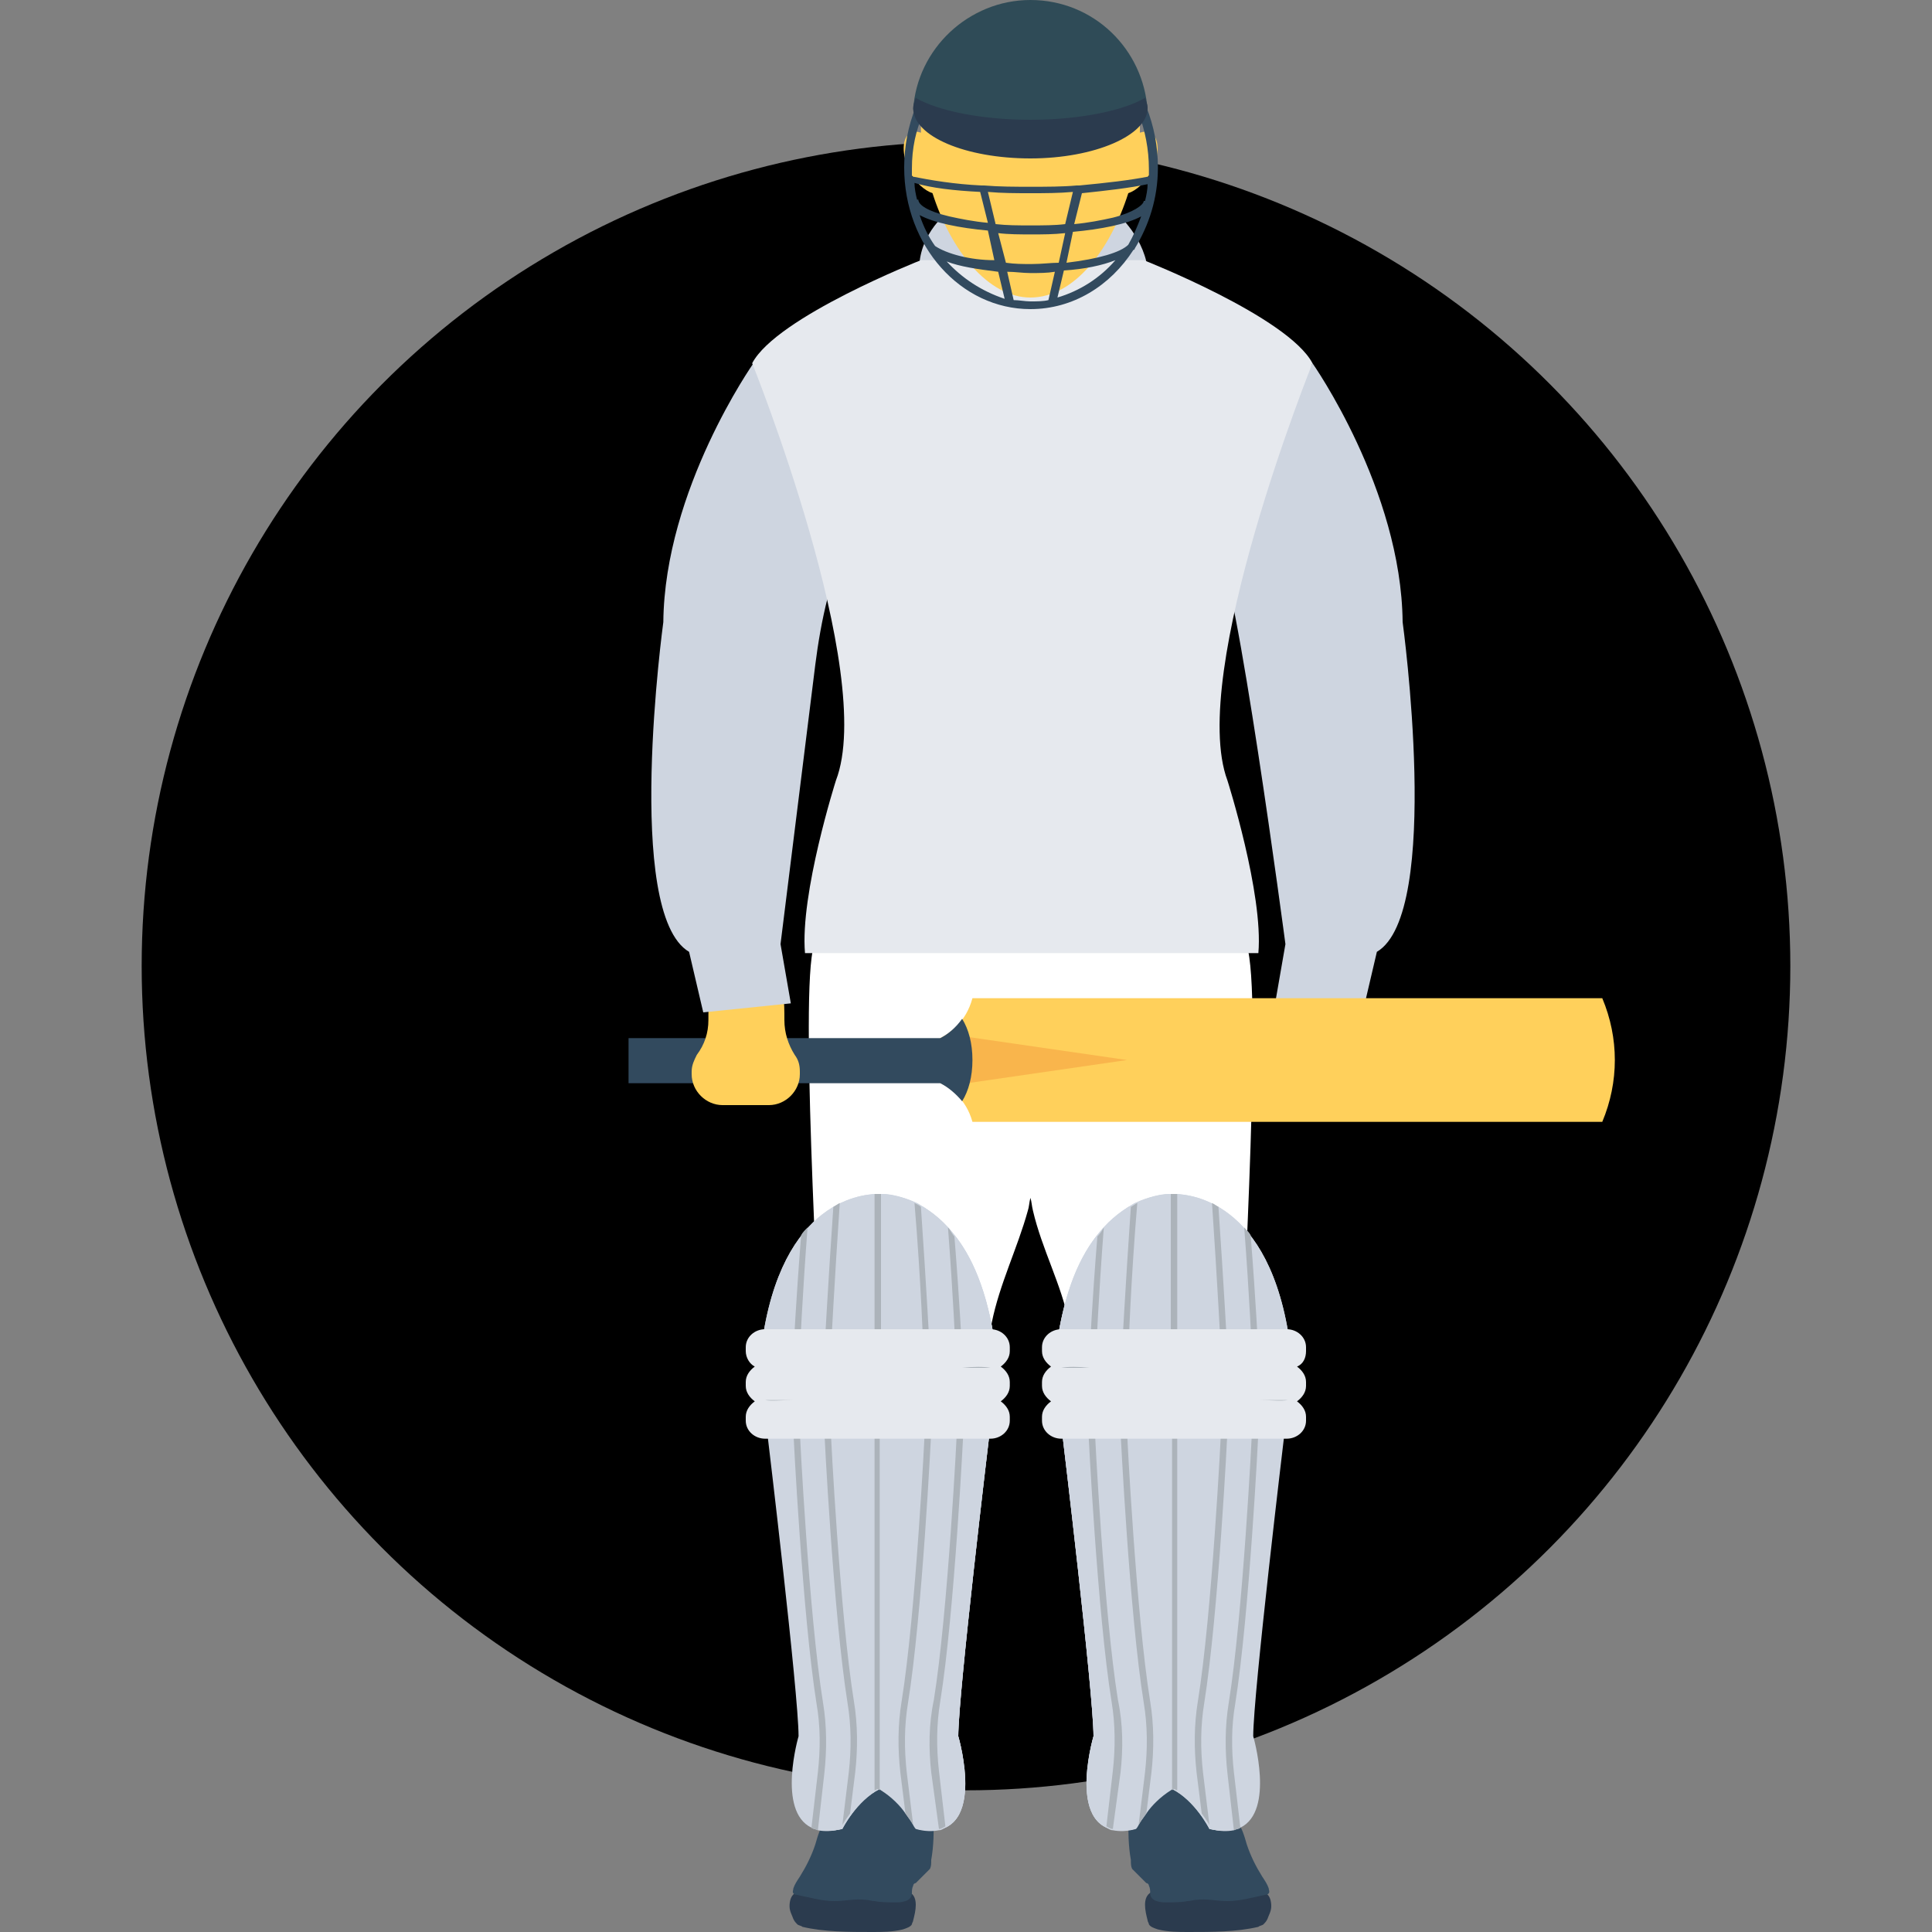 <!DOCTYPE svg PUBLIC "-//W3C//DTD SVG 1.1//EN" "http://www.w3.org/Graphics/SVG/1.1/DTD/svg11.dtd">
<!-- Uploaded to: SVG Repo, www.svgrepo.com, Transformed by: SVG Repo Mixer Tools -->
<svg height="800px" width="800px" version="1.1" id="Layer_1" xmlns="http://www.w3.org/2000/svg" xmlns:xlink="http://www.w3.org/1999/xlink" viewBox="0 0 508.609 508.609" xml:space="preserve" fill="#000000">
<rect x="0" y="0" width="508.609" height="508.609" fill="#808080" stroke="none"/>
<g id="SVGRepo_bgCarrier" stroke-width="0"/>
<g id="SVGRepo_tracerCarrier" stroke-linecap="round" stroke-linejoin="round"/>
<g id="SVGRepo_iconCarrier"> <circle style="fill:#000000;" cx="254.305" cy="254.305" r="217.007"/> <path style="fill:#CED5E0;" d="M345.515,95.619c0,0,23.396,33.229,23.735,68.154c0,0,10.511,76.63-6.781,86.803l-3.73,15.936 l-23.057-2.374l2.713-15.597c0,0-13.224-100.026-17.971-103.756L345.515,95.619z"/> <path style="fill:#2B3B4E;" d="M324.154,496.064c1.695,0.339,3.391,1.356,5.086,1.695c1.356,0.339,3.052,0,4.069,0.678 c1.017,0.678,1.356,2.034,1.356,3.391s-0.678,2.374-1.017,3.391c-0.339,0.678-0.678,1.017-1.017,1.356 c-0.339,0.339-1.017,0.339-1.356,0.678c-5.764,1.356-12.207,1.356-18.31,1.356c-2.713,0-5.425,0-8.138-0.678 c-1.017-0.339-2.034-0.678-2.374-1.356c0-0.339-0.339-0.678-0.339-1.017c-0.339-1.356-0.678-2.713-0.678-4.069 c0-1.356,0.339-2.713,1.695-3.391c0.339-0.339,1.017-0.339,1.695-0.339c1.356-0.339,2.713-0.678,4.069-0.678 c1.695-0.339,3.391-0.678,5.086-1.017c2.034-0.339,4.069-0.339,6.103-0.339C321.102,495.724,322.797,495.724,324.154,496.064z"/> <path style="fill:#324A5E;" d="M297.028,478.093c0-1.017,0-1.695,0.678-2.374c0.339-0.339,0.678-0.678,1.356-0.678 c2.374-1.017,4.747-2.374,6.781-4.069c1.017-0.678,2.374-1.695,3.73-1.695c0.678,0,1.356,0,2.374,0.339 c1.356,0.339,2.713,0.678,4.069,1.017c1.356,0.339,2.374,0.678,3.73,1.017c1.695,0.678,3.052,1.695,4.408,2.713 c0.339,1.356-0.339,2.373,0.339,3.73c0.339,0.339,0.339,0.678,0.678,0.678c1.695,2.034,2.374,4.408,3.052,6.781 c1.017,3.052,2.374,5.764,4.069,8.477c0.678,1.017,1.356,2.034,1.695,3.052c0,0.339,0.339,1.017,0,1.356 c-0.339,0.339-0.339,0.339-0.678,0.339c-3.391,0.678-6.781,1.695-10.172,1.695c-2.713,0-5.425-0.678-8.138-0.339 c-0.678,0-1.695,0.339-2.374,0.339c-1.695,0.339-3.73,0.339-5.425,0.339c-1.017,0-1.695,0-2.713-0.339 c-1.017-0.339-1.695-1.017-1.695-2.034c0-0.678,0-1.356-0.339-2.034c0-0.339-0.339-0.678-0.678-0.678 c-1.017-1.017-1.695-1.695-2.713-2.713c-0.339-0.339-0.678-0.678-1.017-1.017c-0.339-0.678-0.339-1.356-0.339-2.374 C297.028,485.891,297.028,482.162,297.028,478.093z"/> <path style="fill:#2B3B4E;" d="M218.363,496.064c-1.695,0.339-3.391,1.356-5.086,1.695c-1.356,0.339-3.052,0-4.069,0.678 c-1.017,0.678-1.356,2.034-1.356,3.391s0.678,2.374,1.017,3.391c0.339,0.678,0.678,1.017,1.017,1.356 c0.339,0.339,1.017,0.339,1.356,0.678c5.764,1.356,12.207,1.356,18.31,1.356c2.713,0,5.425,0,8.138-0.678 c1.017-0.339,2.034-0.678,2.374-1.356c0-0.339,0.339-0.678,0.339-1.017c0.339-1.356,0.678-2.713,0.678-4.069 c0-1.356-0.339-2.713-1.695-3.391c-0.339-0.339-1.017-0.339-1.695-0.339c-1.356-0.339-2.713-0.678-4.069-0.678 c-1.695-0.339-3.391-0.678-5.086-1.017c-2.034-0.339-4.069-0.339-6.103-0.339C221.415,495.724,220.058,495.724,218.363,496.064z"/> <path style="fill:#324A5E;" d="M245.828,478.093c0-1.017,0-1.695-0.678-2.374c-0.339-0.339-0.678-0.678-1.356-0.678 c-2.373-1.017-4.747-2.374-6.781-4.069c-1.017-0.678-2.374-1.695-3.73-1.695c-0.678,0-1.356,0-2.374,0.339 c-1.356,0.339-2.713,0.678-4.069,1.017c-1.356,0.339-2.373,0.678-3.73,1.017c-1.695,0.678-3.052,1.695-4.408,2.713 c-0.339,1.356,0.339,2.373-0.339,3.73c0,0.339-0.339,0.678-0.678,0.678c-1.695,2.034-2.374,4.408-3.052,6.781 c-1.017,3.052-2.374,5.764-4.069,8.477c-0.678,1.017-1.356,2.034-1.695,3.052c0,0.339-0.339,1.017,0,1.356 c0.339,0.339,0.339,0.339,0.678,0.339c3.391,0.678,6.781,1.695,10.172,1.695c2.713,0,5.425-0.678,8.138-0.339 c0.678,0,1.695,0.339,2.374,0.339c1.695,0.339,3.73,0.339,5.425,0.339c1.017,0,1.695,0,2.713-0.339 c1.017-0.339,1.695-1.017,1.695-2.034c0-0.678,0-1.356,0.339-2.034c0-0.339,0.339-0.678,0.678-0.678 c1.017-1.017,1.695-1.695,2.713-2.713c0.339-0.339,0.678-0.678,1.017-1.017c0.339-0.678,0.339-1.356,0.339-2.374 C245.828,485.891,245.828,482.162,245.828,478.093z"/> <path style="fill:#FFFFFF;" d="M328.562,250.236H213.955c-3.391,16.954,2.713,108.503,1.695,115.285h44.079 c0-5.764,0.339-11.528,1.356-17.293c2.034-10.172,6.781-19.666,9.494-29.499c0.339-1.017,0.339-2.034,0.678-3.391 c0.339,1.017,0.339,2.034,0.678,3.391c2.373,10.172,7.46,19.327,9.494,29.499c1.017,5.764,1.356,11.528,1.356,17.293h44.079 C326.188,358.739,332.291,267.189,328.562,250.236z"/> <path id="SVGCleanerId_0" style="fill:#CED5E0;" d="M340.09,358.061c-4.069-41.367-26.109-43.74-31.195-43.74 s-26.787,2.374-31.195,43.74c0,0-1.017,16.276,2.034,20.005c0,0,8.138,67.815,8.138,79.004c0,0-8.477,28.482,10.85,24.413 c0,0,3.73-7.121,9.833-10.511c6.103,3.052,9.833,10.511,9.833,10.511c19.327,4.408,10.85-24.413,10.85-24.413 c0-11.189,8.138-79.004,8.138-79.004C341.107,374.336,340.09,358.061,340.09,358.061z"/> <g> <path id="SVGCleanerId_0_1_" style="fill:#CED5E0;" d="M340.09,358.061c-4.069-41.367-26.109-43.74-31.195-43.74 s-26.787,2.374-31.195,43.74c0,0-1.017,16.276,2.034,20.005c0,0,8.138,67.815,8.138,79.004c0,0-8.477,28.482,10.85,24.413 c0,0,3.73-7.121,9.833-10.511c6.103,3.052,9.833,10.511,9.833,10.511c19.327,4.408,10.85-24.413,10.85-24.413 c0-11.189,8.138-79.004,8.138-79.004C341.107,374.336,340.09,358.061,340.09,358.061z"/> </g> <path style="fill:#CED5E0;" d="M338.056,378.066c0,0-8.138,67.815-8.138,79.004c0,0,5.764,19.666-3.391,24.074 c-0.339,0.339-1.017,0.339-1.695,0.678c-1.695,0.339-3.73,0.339-6.103-0.339c0,0-0.339-0.339-0.678-1.017 c-0.339-0.678-1.017-1.695-2.034-3.052c-1.695-2.034-3.73-4.408-6.442-6.103c-0.339,0-0.678-0.339-0.678-0.339 c-0.339,0-0.678,0.339-0.678,0.339c-2.713,1.695-5.086,4.069-6.442,6.103c-1.017,1.356-1.695,2.374-2.034,3.052 c-0.339,0.678-0.678,1.017-0.678,1.017c-2.374,0.678-4.408,0.678-6.103,0.339c-0.678,0-1.017-0.339-1.695-0.678 c-9.155-4.069-3.391-24.074-3.391-24.074c0-11.189-8.138-79.004-8.138-79.004c-3.052-3.391-2.034-20.005-2.034-20.005 c1.695-15.936,5.764-26.109,10.85-32.551c0.678-0.678,1.356-1.356,1.695-2.034c2.373-2.374,4.747-4.408,6.781-5.764 c0.678-0.339,1.017-0.678,1.695-1.017c3.73-1.695,7.121-2.373,8.816-2.373c0.339,0,0.678,0,0.678,0c0.339,0,0.678,0,0.678,0 c2.034,0,5.086,0.678,8.816,2.373c0.678,0.339,1.017,0.678,1.695,1.017c2.374,1.356,4.747,3.052,6.781,5.764 c0.678,0.678,1.356,1.356,1.695,2.034c5.086,6.442,9.155,16.615,10.85,32.551C340.09,358.061,341.107,374.336,338.056,378.066z"/> <g> <path style="fill:#ACB3BA;" d="M324.832,466.564l1.695,14.58c-0.339,0.339-1.017,0.339-1.695,0.678l-1.695-14.919 c-0.678-6.103-0.678-12.546,0.339-18.649c3.73-23.057,6.103-70.866,6.103-71.205h1.695c0,0.339-2.374,48.148-6.103,71.544 C324.154,454.358,324.154,460.461,324.832,466.564z"/> <path style="fill:#ACB3BA;" d="M316.694,466.564l1.695,13.902c-0.339-0.678-1.017-1.695-2.034-3.052l-1.356-10.85 c-0.678-6.103-0.678-12.546,0.339-18.649c3.73-23.057,6.103-70.866,6.103-71.205h1.695c0,0.339-2.374,48.148-6.103,71.544 C316.016,454.358,316.016,460.461,316.694,466.564z"/> <path style="fill:#ACB3BA;" d="M294.993,466.564l-2.034,14.919c-0.678,0-1.017-0.339-1.695-0.678l1.695-14.58 c0.678-6.103,0.678-12.207-0.339-18.31c-3.73-23.057-6.103-70.866-6.103-71.544h1.695c0,0.339,2.374,48.148,6.103,71.205 C295.671,454.019,295.671,460.461,294.993,466.564z"/> <path style="fill:#ACB3BA;" d="M303.131,466.564l-1.356,10.85c-1.017,1.356-1.695,2.374-2.034,3.052l1.695-13.902 c0.678-6.103,0.678-12.207-0.339-18.31c-3.73-23.057-6.103-70.866-6.103-71.544h1.695c0,0.339,2.374,48.148,6.103,71.205 C303.809,454.019,303.809,460.461,303.131,466.564z"/> <path style="fill:#ACB3BA;" d="M309.913,376.71c0,0,0,47.809,0,71.205v23.396c-0.339,0-0.678-0.339-0.678-0.339 c-0.339,0-0.678,0.339-0.678,0.339v-23.396c0-23.396,0-71.205,0-71.205L309.913,376.71L309.913,376.71z"/> <path style="fill:#ACB3BA;" d="M290.585,323.136c-1.356,17.632-2.034,32.89-2.034,33.229h-1.695c0-0.339,0.678-14.241,2.034-30.856 C289.568,324.832,290.246,323.815,290.585,323.136z"/> <path style="fill:#ACB3BA;" d="M299.401,316.694c-1.695,20.005-2.374,39.332-2.374,39.672h-1.695 c0-0.339,1.017-18.988,2.373-38.654C298.384,317.372,298.723,317.033,299.401,316.694z"/> <path style="fill:#ACB3BA;" d="M331.274,356.366h-1.695c0-0.339-0.678-15.597-2.034-33.229c0.678,0.678,1.356,1.356,1.695,2.034 C330.596,342.125,331.274,356.026,331.274,356.366z"/> <path style="fill:#ACB3BA;" d="M323.136,356.366h-1.695c0-0.339-1.017-19.666-2.374-39.672c0.678,0.339,1.017,0.678,1.695,1.017 C322.119,337.377,323.136,356.026,323.136,356.366z"/> <path style="fill:#ACB3BA;" d="M309.913,314.321c0,21.022,0,42.045,0,42.045h-1.695c0,0,0-21.023,0-42.045c0.339,0,0.678,0,0.678,0 C309.234,314.321,309.573,314.321,309.913,314.321z"/> </g> <path style="fill:#E6E9EE;" d="M343.82,355.687v-1.017c0-2.713-2.374-4.747-5.086-4.747h-59.338c-2.713,0-5.086,2.034-5.086,4.747 v1.017c0,1.695,1.017,3.052,2.374,4.069c-1.356,1.017-2.374,2.374-2.374,4.069v1.017c0,1.695,1.017,3.052,2.374,4.069 c-1.356,1.017-2.374,2.373-2.374,4.069v1.017c0,2.713,2.374,4.747,5.086,4.747h59.338c2.713,0,5.086-2.034,5.086-4.747v-1.017 c0-1.695-1.017-3.052-2.374-4.069c1.356-1.017,2.374-2.374,2.374-4.069v-1.017c0-1.695-1.017-3.052-2.374-4.069 C343.142,359.078,343.82,357.383,343.82,355.687z"/> <g> <path style="fill:#ACB3BA;" d="M279.396,360.095c1.695,0,4.408,0,7.46,0c3.052,0,6.442,0,10.511,0c3.73,0,7.799,0,11.868,0 c4.069,0,8.138,0,11.868,0s7.46,0,10.511,0c3.052,0,5.425,0,7.46,0c1.695,0,2.713,0,2.713,0s-1.017,0-2.713,0 c-1.695,0-4.408,0-7.46,0s-6.442,0-10.511,0c-3.73,0-7.799,0-11.868,0c-4.069,0-8.138,0-11.868,0s-7.46,0-10.511,0 C283.804,359.756,281.091,359.756,279.396,360.095c-1.695,0-2.713,0-2.713,0S277.701,360.095,279.396,360.095z"/> <path style="fill:#ACB3BA;" d="M331.613,368.572c-3.052,0-6.442,0-10.511,0c-3.73,0-7.799,0-11.868,0c-4.069,0-8.138,0-11.868,0 s-7.46,0-10.511,0s-5.425,0-7.46,0c-1.695,0-2.713,0-2.713,0s1.017,0,2.713,0s4.408,0,7.46,0c3.052,0,6.442,0,10.511,0 c3.73,0,7.799,0,11.868,0c4.069,0,8.138,0,11.868,0S328.562,368.572,331.613,368.572s5.425,0,7.46,0c1.695,0,2.713,0,2.713,0 s-1.017,0-2.713,0C337.038,368.911,334.665,368.572,331.613,368.572z"/> </g> <path id="SVGCleanerId_1" style="fill:#CED5E0;" d="M200.053,358.061c4.069-41.367,26.109-43.74,31.195-43.74 s26.787,2.374,31.195,43.74c0,0,1.017,16.276-2.034,20.005c0,0-8.138,67.815-8.138,79.004c0,0,8.477,28.482-10.85,24.413 c0,0-3.73-7.121-9.833-10.511c-6.103,3.052-9.833,10.511-9.833,10.511c-19.327,4.408-10.85-24.413-10.85-24.413 c0-11.189-8.138-79.004-8.138-79.004C199.036,374.336,200.053,358.061,200.053,358.061z"/> <g> <path id="SVGCleanerId_1_1_" style="fill:#CED5E0;" d="M200.053,358.061c4.069-41.367,26.109-43.74,31.195-43.74 s26.787,2.374,31.195,43.74c0,0,1.017,16.276-2.034,20.005c0,0-8.138,67.815-8.138,79.004c0,0,8.477,28.482-10.85,24.413 c0,0-3.73-7.121-9.833-10.511c-6.103,3.052-9.833,10.511-9.833,10.511c-19.327,4.408-10.85-24.413-10.85-24.413 c0-11.189-8.138-79.004-8.138-79.004C199.036,374.336,200.053,358.061,200.053,358.061z"/> </g> <path style="fill:#CED5E0;" d="M202.087,378.066c0,0,8.138,67.815,8.138,79.004c0,0-5.764,19.666,3.391,24.074 c0.339,0.339,1.017,0.339,1.695,0.678c1.695,0.339,3.73,0.339,6.103-0.339c0,0,0.339-0.339,0.678-1.017 c0.339-0.678,1.017-1.695,2.034-3.052c1.695-2.034,3.73-4.408,6.442-6.103c0.339,0,0.678-0.339,0.678-0.339 c0.339,0,0.678,0.339,0.678,0.339c2.713,1.695,5.086,4.069,6.442,6.103c1.017,1.356,1.695,2.374,2.034,3.052 s0.678,1.017,0.678,1.017c2.374,0.678,4.408,0.678,6.103,0.339c0.678,0,1.017-0.339,1.695-0.678 c9.155-4.069,3.391-24.074,3.391-24.074c0-11.189,8.138-79.004,8.138-79.004c3.052-3.391,2.034-20.005,2.034-20.005 c-1.695-15.936-5.764-26.109-10.85-32.551c-0.678-0.678-1.356-1.356-1.695-2.034c-2.374-2.374-4.747-4.408-6.781-5.764 c-0.678-0.339-1.017-0.678-1.695-1.017c-3.73-1.695-7.121-2.373-8.816-2.373c-0.339,0-0.678,0-0.678,0c-0.339,0-0.678,0-0.678,0 c-2.034,0-5.086,0.678-8.816,2.373c-0.678,0.339-1.017,0.678-1.695,1.017c-2.374,1.356-4.747,3.052-6.781,5.764 c-0.678,0.678-1.356,1.356-1.695,2.034c-5.086,6.442-9.155,16.615-10.85,32.551C200.053,358.061,199.036,374.336,202.087,378.066z"/> <g> <path style="fill:#ACB3BA;" d="M215.311,466.564l-1.695,14.58c0.339,0.339,1.017,0.339,1.695,0.678l1.695-14.919 c0.678-6.103,0.678-12.546-0.339-18.649c-3.73-23.057-6.103-70.866-6.103-71.205h-1.695c0,0.339,2.374,48.148,6.103,71.544 C215.989,454.358,215.989,460.461,215.311,466.564z"/> <path style="fill:#ACB3BA;" d="M223.449,466.564l-1.695,13.902c0.339-0.678,1.017-1.695,2.034-3.052l1.356-10.85 c0.678-6.103,0.678-12.546-0.339-18.649c-3.73-23.057-6.103-70.866-6.103-71.205h-1.695c0,0.339,2.374,48.148,6.103,71.544 C224.127,454.358,224.127,460.461,223.449,466.564z"/> <path style="fill:#ACB3BA;" d="M245.15,466.564l2.034,14.919c0.678,0,1.017-0.339,1.695-0.678l-1.695-14.58 c-0.678-6.103-0.678-12.207,0.339-18.31c3.73-23.057,6.103-70.866,6.103-71.544h-1.695c0,0.339-2.373,48.148-6.103,71.205 C244.471,454.019,244.471,460.461,245.15,466.564z"/> <path style="fill:#ACB3BA;" d="M237.012,466.564l1.356,10.85c1.017,1.356,1.695,2.374,2.034,3.052l-1.695-13.902 c-0.678-6.103-0.678-12.207,0.339-18.31c3.73-23.057,6.103-70.866,6.103-71.544h-1.695c0,0.339-2.373,48.148-6.103,71.205 C236.334,454.019,236.334,460.461,237.012,466.564z"/> <path style="fill:#ACB3BA;" d="M230.23,376.71c0,0,0,47.809,0,71.205v23.396c0.339,0,0.678-0.339,0.678-0.339 c0.339,0,0.678,0.339,0.678,0.339v-23.396c0-23.396,0-71.205,0-71.205L230.23,376.71L230.23,376.71z"/> <path style="fill:#ACB3BA;" d="M249.558,323.136c1.356,17.632,2.034,32.89,2.034,33.229h1.695c0-0.339-0.678-14.241-2.034-30.856 C250.575,324.832,250.236,323.815,249.558,323.136z"/> <path style="fill:#ACB3BA;" d="M240.742,316.694c1.695,20.005,2.373,39.332,2.373,39.672h1.695c0-0.339-1.017-18.988-2.374-38.654 C242.098,317.372,241.42,317.033,240.742,316.694z"/> <path style="fill:#ACB3BA;" d="M208.869,356.366h1.695c0-0.339,0.678-15.597,2.034-33.229c-0.678,0.678-1.356,1.356-1.695,2.034 C209.547,342.125,208.869,356.026,208.869,356.366z"/> <path style="fill:#ACB3BA;" d="M217.007,356.366h1.695c0-0.339,1.017-19.666,2.373-39.672c-0.678,0.339-1.017,0.678-1.695,1.017 C218.024,337.377,217.007,356.026,217.007,356.366z"/> <path style="fill:#ACB3BA;" d="M230.23,314.321c0,21.022,0,42.045,0,42.045h1.695c0,0,0-21.023,0-42.045c-0.339,0-0.678,0-0.678,0 C230.909,314.321,230.57,314.321,230.23,314.321z"/> </g> <path style="fill:#E6E9EE;" d="M196.323,355.687v-1.017c0-2.713,2.374-4.747,5.086-4.747h59.338c2.713,0,5.086,2.034,5.086,4.747 v1.017c0,1.695-1.017,3.052-2.374,4.069c1.356,1.017,2.374,2.374,2.374,4.069v1.017c0,1.695-1.017,3.052-2.374,4.069 c1.356,1.017,2.374,2.373,2.374,4.069v1.017c0,2.713-2.374,4.747-5.086,4.747h-59.338c-2.713,0-5.086-2.034-5.086-4.747v-1.017 c0-1.695,1.017-3.052,2.374-4.069c-1.356-1.017-2.374-2.374-2.374-4.069v-1.017c0-1.695,1.017-3.052,2.374-4.069 C197.34,359.078,196.323,357.383,196.323,355.687z"/> <g> <path style="fill:#ACB3BA;" d="M260.747,360.095c-1.695,0-4.408,0-7.46,0s-6.442,0-10.511,0c-3.73,0-7.799,0-11.868,0 s-8.138,0-11.868,0c-3.73,0-7.46,0-10.511,0c-3.052,0-5.425,0-7.46,0c-1.695,0-2.713,0-2.713,0s1.017,0,2.713,0 c1.695,0,4.408,0,7.46,0s6.442,0,10.511,0c3.73,0,7.799,0,11.868,0s8.138,0,11.868,0s7.46,0,10.511,0 C256.339,359.756,259.052,359.756,260.747,360.095c1.695,0,2.713,0,2.713,0S262.442,360.095,260.747,360.095z"/> <path style="fill:#ACB3BA;" d="M208.869,368.572c3.052,0,6.442,0,10.511,0c3.73,0,7.799,0,11.868,0s8.138,0,11.868,0 c3.73,0,7.46,0,10.511,0c3.052,0,5.425,0,7.46,0c1.695,0,2.713,0,2.713,0s-1.017,0-2.713,0c-1.695,0-4.408,0-7.46,0 c-3.052,0-6.442,0-10.511,0c-3.73,0-7.799,0-11.868,0s-8.138,0-11.868,0S211.92,368.572,208.869,368.572s-5.425,0-7.46,0 c-1.695,0-2.713,0-2.713,0s1.017,0,2.713,0C203.105,368.911,205.817,368.572,208.869,368.572z"/> </g> <path style="fill:#FFD05B;" d="M256,262.781h165.807c4.408,10.511,4.408,22.04,0,32.551H256 c-3.391-12.207-16.954-12.546-16.954-12.546v-7.46C239.046,275.666,252.609,275.327,256,262.781z"/> <polygon style="fill:#F9B54C;" points="252.27,285.499 296.689,279.057 252.27,272.615 "/> <path style="fill:#324A5E;" d="M247.523,273.293h-82.056v11.868h82.056c2.034,1.017,4.069,2.713,5.764,4.747 c1.695-2.713,2.713-6.442,2.713-10.85c0-4.408-1.017-8.138-2.713-10.85C251.592,270.58,249.558,272.276,247.523,273.293z"/> <path style="fill:#CED5E0;" d="M292.62,54.93c-6.103,3.052-14.241,4.069-20.344,4.069l0,0c-6.442,0-15.258-1.017-21.701-4.069 c0,0-7.46,5.086-8.477,13.902c0,0,12.546,5.425,31.195,5.764l0,0c17.293-0.678,28.482-5.764,28.482-5.764 C299.74,60.355,292.62,54.93,292.62,54.93z"/> <path style="fill:#FFD05B;" d="M206.495,268.546c0-2.374,0-4.747-0.339-6.781h-19.327c-0.339,2.374-0.339,4.747-0.339,6.781 c0,3.391-1.017,6.442-3.052,9.155c-0.678,1.356-1.356,2.713-1.356,4.408v0.678c0,4.408,3.73,8.138,8.138,8.138h12.207 c4.408,0,8.138-3.73,8.138-8.138v-0.678c0-1.695-0.339-3.052-1.356-4.408C207.513,274.988,206.495,271.936,206.495,268.546z"/> <path style="fill:#CED5E0;" d="M198.358,95.619c0,0-23.396,33.229-23.735,68.154c0,0-10.511,76.63,6.781,86.803l3.73,15.936 l23.057-2.374l-2.713-15.597c0,0,8.477-68.154,9.155-73.579c1.356-10.85,4.408-26.109,8.816-30.177L198.358,95.619z"/> <path style="fill:#E6E9EE;" d="M345.515,95.619c-6.442-12.207-44.419-27.126-44.419-27.126h-17.293h-23.735h-17.632 c0,0-37.976,14.919-44.419,27.126c0,0,32.89,81.717,22.04,109.86c0,0-9.494,29.838-8.138,45.436h47.809h23.735h47.809 c1.356-15.597-8.138-45.436-8.138-45.436C312.625,177.335,345.515,95.619,345.515,95.619z"/> <path style="fill:#FFD05B;" d="M302.792,34.925c-0.678-0.339-1.695-0.339-2.713,0c0-1.017,0-2.034,0-2.713 c0-21.701-12.885-31.873-28.821-31.873c-15.936,0-28.821,10.172-28.821,31.873c0,1.017,0,2.034,0,2.713 c-1.017-0.339-2.034-0.339-2.713,0c-2.374,1.356-2.374,5.764-0.339,10.172c1.695,3.052,4.069,5.086,6.103,5.764 c4.747,14.919,14.58,27.465,25.77,27.465c11.529,0,21.023-12.546,25.77-27.465c2.034-0.678,4.408-2.713,6.103-5.764 C305.505,40.689,305.166,35.942,302.792,34.925z"/> <path style="fill:#324A5E;" d="M298.723,65.441c3.73-6.103,6.103-13.224,6.103-21.362c0-5.425-1.017-10.85-3.052-15.936 l-0.339-0.678H241.42l-0.339,0.678c-2.034,5.086-3.052,10.511-3.052,15.936c0,20.683,14.919,37.298,33.229,37.298 c11.189,0,21.023-6.103,27.126-15.597C298.723,65.78,298.723,65.441,298.723,65.441z M246.167,64.763 c-1.695-2.374-3.052-5.086-4.069-8.138c3.73,2.034,10.511,3.391,17.971,4.069l1.695,7.799 C255.322,68.493,249.219,66.797,246.167,64.763C246.506,65.102,246.506,65.102,246.167,64.763z M302.114,48.487 c0,1.356-0.339,3.052-0.678,4.408h-0.339c0,1.017-2.713,3.052-8.138,4.408c-3.052,0.678-6.442,1.356-10.172,1.695l2.034-8.138 C291.264,50.183,297.367,49.505,302.114,48.487z M280.413,58.999c-2.713,0.339-5.764,0.339-9.155,0.339 c-3.391,0-6.103,0-9.155-0.339l-2.034-8.477c3.73,0.339,7.46,0.339,11.189,0.339c3.73,0,7.46,0,11.189-0.339L280.413,58.999z M258.034,50.522l2.034,8.138c-3.73-0.339-7.121-1.017-10.172-1.695c-5.764-1.356-8.138-3.052-8.138-4.408h-0.339 c-0.339-1.356-0.678-3.052-0.678-4.408C245.15,49.505,251.253,50.183,258.034,50.522z M262.781,61.372 c2.713,0.339,5.764,0.339,8.816,0.339s5.764,0,8.816-0.339l-1.695,7.799c-2.034,0-4.408,0.339-7.121,0.339 c-2.374,0-4.408,0-6.781-0.339L262.781,61.372z M282.448,61.033c7.46-0.678,14.241-2.034,17.971-4.069 c-1.017,2.713-2.034,5.086-3.391,7.46c-2.034,2.034-7.799,3.73-16.276,4.747L282.448,61.033z M243.115,29.838h56.625 c1.695,4.408,2.713,9.494,2.713,14.58c0,0.678,0,1.356,0,2.034c-5.086,1.017-11.189,1.695-18.31,2.374l0,0c-0.339,0-0.339,0-0.678,0 c-3.73,0.339-7.799,0.339-12.207,0.339c-4.069,0-8.138,0-12.207-0.339c-0.339,0-0.339,0-0.678,0l0,0 c-7.121-0.339-13.224-1.356-18.31-2.374c0-0.678,0-1.356,0-2.034C240.064,38.993,241.081,34.246,243.115,29.838z M249.219,68.832 c3.391,1.356,8.138,2.034,13.563,2.713l1.695,7.121C258.373,76.63,253.287,73.24,249.219,68.832z M266.85,79.004l-1.695-7.46 c2.034,0,4.069,0.339,6.103,0.339c2.374,0,4.408,0,6.442-0.339l-1.695,7.46c-1.356,0.339-3.052,0.339-4.747,0.339 C269.902,79.343,268.207,79.004,266.85,79.004z M278.379,78.326l1.695-7.121c5.425-0.339,10.172-1.356,13.563-2.713 C289.568,73.24,284.143,76.63,278.379,78.326z"/> <path style="fill:#2F4B57;" d="M247.523,34.246h47.47c0,0,6.781-5.086,7.121-5.086C301.097,12.885,287.873,0,271.258,0 c-16.275,0-29.838,12.885-30.856,28.821C240.742,28.821,247.523,34.246,247.523,34.246z"/> <path style="fill:#2B3B4E;" d="M302.114,28.482c0,7.121-13.902,13.224-30.856,13.224s-30.856-5.764-30.856-13.224 c0-1.017,0.339-1.695,0.678-2.713c5.764,3.391,17.293,5.764,30.177,5.764c12.885,0,24.413-2.374,30.177-5.764 C301.775,26.787,302.114,27.465,302.114,28.482z"/> </g>
</svg>